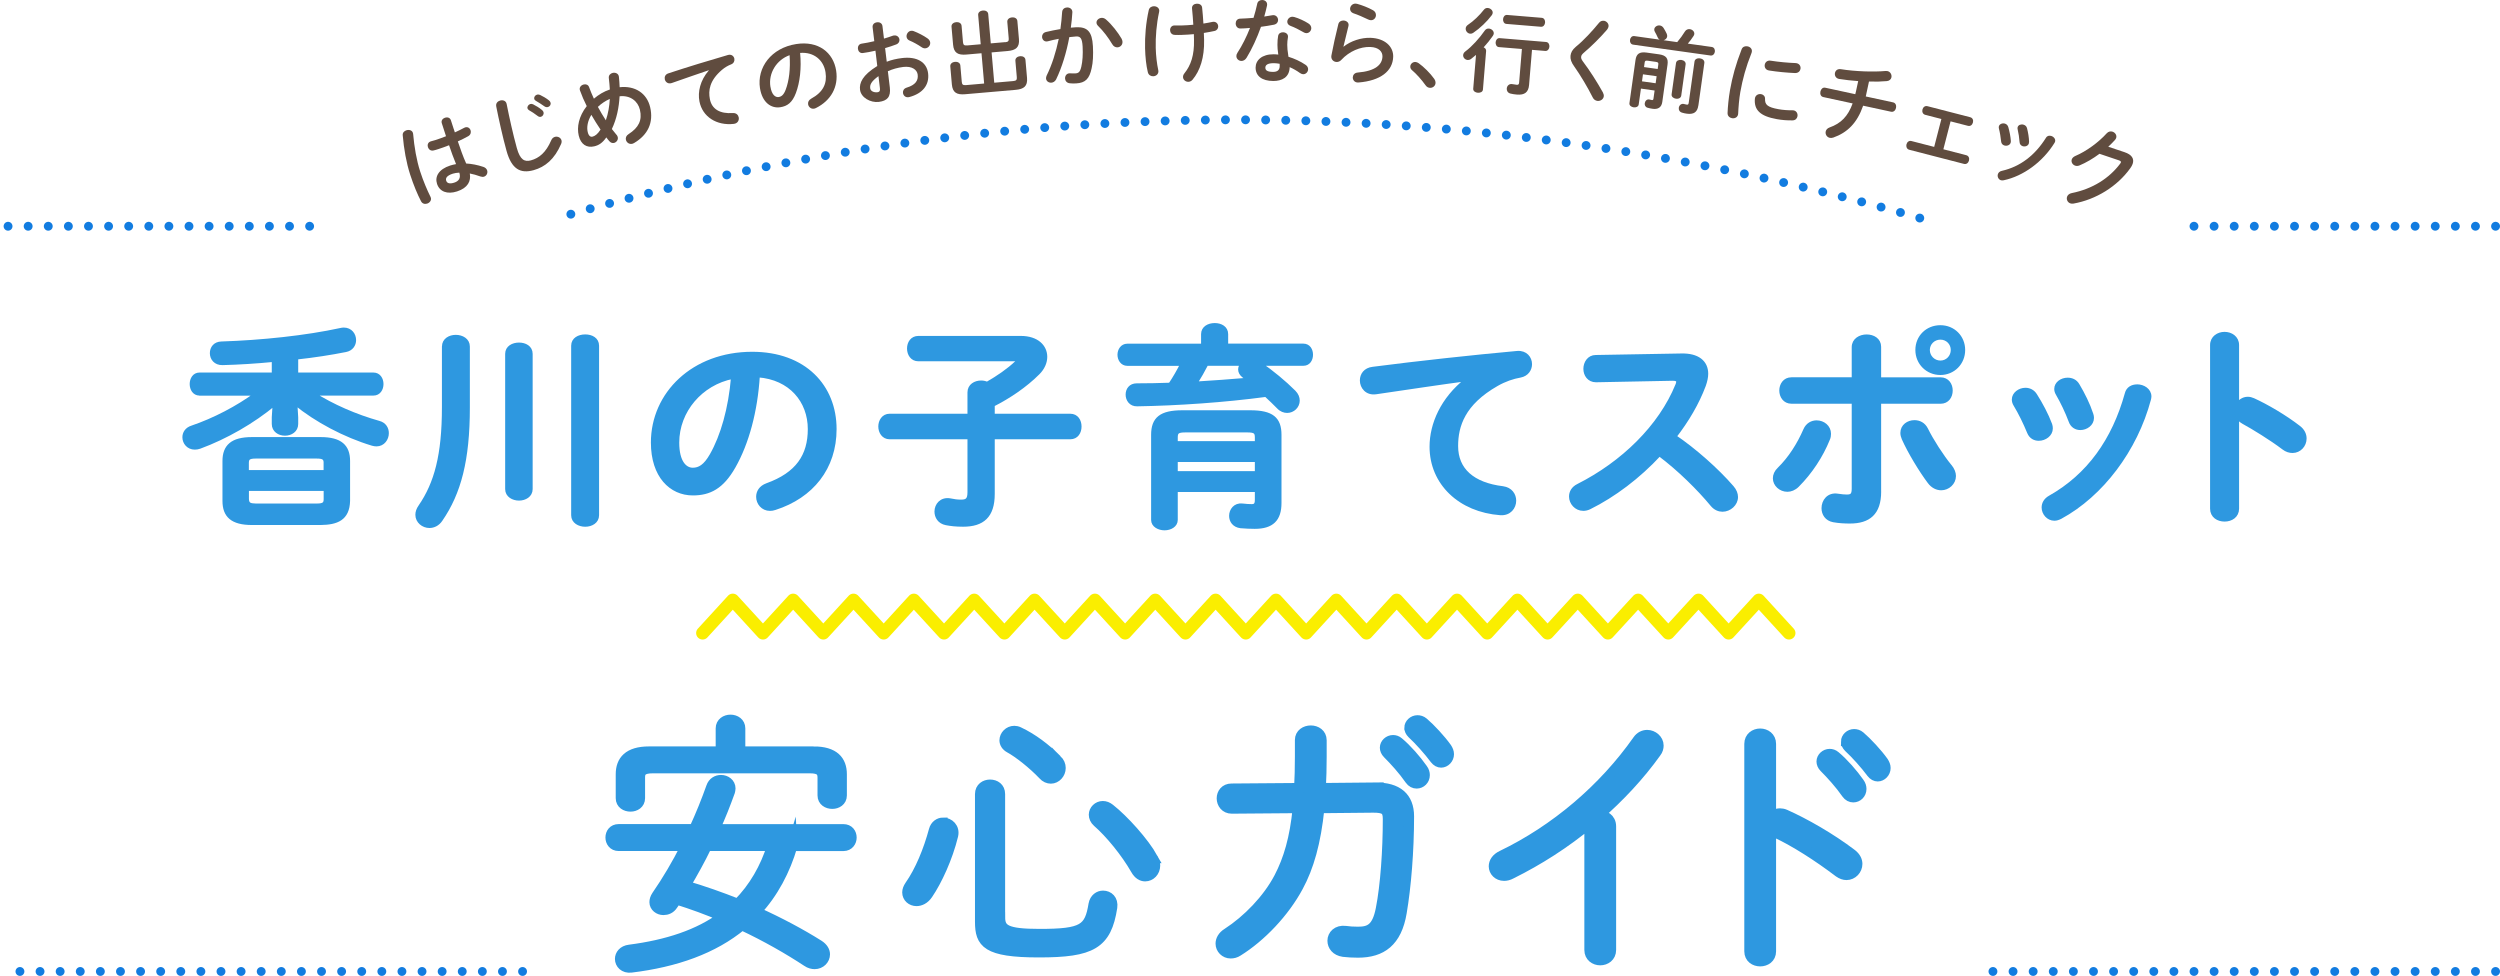 <?xml version="1.0" encoding="UTF-8"?><svg id="_レイヤー_2" xmlns="http://www.w3.org/2000/svg" viewBox="0 0 794.6 310.18"><defs><style>.cls-1{stroke:#faee00;stroke-width:4.12px;}.cls-1,.cls-2{fill:none;}.cls-1,.cls-2,.cls-3{stroke-linecap:round;stroke-linejoin:round;}.cls-2{stroke:#127ce0;stroke-dasharray:0 0 0 6.39;stroke-width:2.82px;}.cls-3{stroke-width:1.18px;}.cls-3,.cls-4{fill:#2e98e0;stroke:#2e98e0;}.cls-5{fill:#604c3f;stroke-width:0px;}.cls-4{stroke-miterlimit:10;stroke-width:3.2px;}</style></defs><g id="_レイヤー_1-2"><g id="header"><line class="cls-2" x1="166.09" y1="308.77" x2="1.41" y2="308.77"/><line class="cls-2" x1="793.19" y1="308.77" x2="628.52" y2="308.77"/><polyline class="cls-1" points="223.32 201.21 232.91 190.74 242.5 201.21 252.09 190.74 261.68 201.21 271.27 190.74 280.87 201.21 290.46 190.74 300.05 201.21 309.64 190.74 319.23 201.21 328.82 190.74 338.42 201.21 348.01 190.74 357.6 201.21 367.19 190.74 376.78 201.21 386.37 190.74 395.96 201.21 405.56 190.74 415.15 201.21 424.74 190.74 434.33 201.21 443.92 190.74 453.51 201.21 463.1 190.74 472.7 201.21 482.29 190.74 491.88 201.21 501.47 190.74 511.06 201.21 520.65 190.74 530.25 201.21 539.84 190.74 549.43 201.21 559.02 190.74 568.61 201.21"/><line class="cls-2" x1="98.41" y1="71.91" x2="1.41" y2="71.91"/><line class="cls-2" x1="793.19" y1="71.91" x2="696.19" y2="71.91"/><path class="cls-2" d="M181.44,68.08c68.57-19.67,139.56-30.01,212.26-30.01s148.66,11.07,219.47,32.11"/><path class="cls-3" d="M63.4,125.14c-1.7,0-2.52-1.57-2.52-3.07s.82-3.07,2.52-3.07h23.57v-4.56c-5.52.54-11.1.89-16.21,1.02-2.32.07-3.47-1.57-3.47-3.2s1.02-3.07,3.07-3.13c12.81-.41,26.97-1.91,37.87-4.29.34-.07.68-.14,1.02-.14,2.18,0,3.34,1.7,3.34,3.41,0,1.43-.89,2.86-2.73,3.2-4.77.95-10.08,1.77-15.67,2.38v5.31h24.52c1.7,0,2.59,1.5,2.59,3.07s-.89,3.07-2.59,3.07h-19.21c6.2,3.95,13.62,7.15,20.91,9.2,1.84.48,2.59,1.91,2.59,3.34,0,1.77-1.23,3.61-3.34,3.61-.41,0-.82-.07-1.29-.2-8.86-2.66-17.98-7.56-24.45-12.87l.27,4.43v2.11c0,2.04-1.77,3.13-3.61,3.13s-3.61-1.09-3.61-3.13v-2.11l.27-4.29c-6.88,5.72-15.46,10.63-23.77,13.69-.55.2-1.09.27-1.57.27-2.04,0-3.34-1.63-3.34-3.34,0-1.29.75-2.59,2.45-3.13,7.02-2.38,14.51-6.27,20.5-10.69h-18.12ZM80.09,166.28c-6.33,0-8.79-2.38-8.79-7.08v-12.67c0-4.63,2.45-7.02,8.79-7.02h21.8c6.34,0,8.79,2.38,8.79,7.02v12.67c-.14,5.72-3.68,7.02-8.79,7.08h-21.8ZM103.45,147.14c0-1.43-.55-1.98-2.73-1.98h-19.48c-2.18,0-2.73.54-2.73,1.98v2.86h24.93v-2.86ZM100.73,160.63c2.18,0,2.73-.54,2.73-1.98v-3.2h-24.93v3.2c.07,1.84,1.16,1.91,2.73,1.98h19.48Z"/><path class="cls-3" d="M141.06,110.15c0-2.11,1.91-3.13,3.81-3.13s3.88,1.02,3.88,3.13v19.35c0,16.76-2.79,27.18-8.65,35.69-.95,1.43-2.32,2.04-3.61,2.04-1.98,0-3.88-1.5-3.88-3.61,0-.82.27-1.7.95-2.66,5.04-7.36,7.49-16.28,7.49-31.54v-19.28ZM161.15,112.47c0-2.04,1.91-3,3.81-3s3.75.95,3.75,3v42.98c0,2.04-1.91,3.07-3.75,3.07s-3.81-1.02-3.81-3.07v-42.98ZM182.13,109.88c0-2.04,1.91-3,3.88-3s3.81.95,3.81,3v53.88c0,2.04-1.91,3.07-3.81,3.07s-3.88-1.02-3.88-3.07v-53.88Z"/><path class="cls-3" d="M207.47,140.67c0-15.53,12.87-28.27,31.61-28.27,16.62,0,26.23,10.42,26.23,23.98,0,12.33-7.29,21.39-19.01,25.14-.54.2-1.09.27-1.57.27-2.32,0-3.81-1.91-3.81-3.88,0-1.5.82-3,2.86-3.75,9.67-3.47,13.56-9.33,13.56-17.78,0-8.92-6.06-16.28-16.42-17.03-.68,11.31-3.47,21.53-7.7,28.95-3.75,6.61-7.77,8.58-13.01,8.58-6.95,0-12.74-5.59-12.74-16.21ZM215.3,140.67c0,6.27,2.45,8.58,4.9,8.58,2.11,0,3.95-1.09,5.93-4.56,3.47-6.06,5.99-14.85,6.81-24.86-10.15,1.98-17.64,10.76-17.64,20.84Z"/><path class="cls-3" d="M282.75,139.03c-1.98,0-3-1.77-3-3.47s1.02-3.47,3-3.47h25.34v-7.36c0-2.18,1.91-3.2,3.75-3.2.68,0,1.29.14,1.91.41,3.47-1.98,6.81-4.29,9.33-6.68.2-.2.34-.41.34-.61,0-.27-.27-.41-.82-.41h-30.72c-1.98,0-3-1.7-3-3.47s1.02-3.41,3-3.41h32.56c5.25,0,7.83,2.86,7.83,6.06,0,1.7-.75,3.54-2.32,5.11-4.09,4.09-9.26,7.56-14.37,10.15v3.41h24.59c2.04,0,3,1.7,3,3.47s-.95,3.47-3,3.47h-24.59v17.98c0,7.08-3.34,9.81-9.47,9.81-2.38,0-3.88-.2-5.38-.48-2.18-.41-3.13-2.11-3.13-3.75,0-2.04,1.57-4.09,4.36-3.61,1.36.27,2.18.41,3.54.41,1.84,0,2.59-.61,2.59-2.93v-17.44h-25.34Z"/><path class="cls-3" d="M382.34,106.2c0-1.98,1.84-2.93,3.75-2.93s3.68.95,3.68,2.93v3.61h24.52c1.63,0,2.45,1.43,2.45,2.93s-.82,2.93-2.45,2.93h-13.76c3.81,2.66,7.7,5.86,10.76,8.92.88.89,1.23,1.84,1.23,2.73,0,1.84-1.57,3.34-3.41,3.34-.89,0-1.91-.34-2.79-1.29-1.16-1.16-2.52-2.52-3.95-3.81-13.28,1.77-28,2.79-40.94,3-2.04.07-3.07-1.57-3.07-3.13s.95-3,2.93-3c3.47,0,7.08-.07,10.63-.2,1.43-2.11,2.66-4.29,3.81-6.54h-17.44c-1.63,0-2.52-1.5-2.52-2.93s.89-2.93,2.52-2.93h24.05v-3.61ZM397.39,130.99c6.88,0,9.33,2.11,9.33,7.22v21.66c0,5.24-2.45,7.63-7.9,7.63-1.29,0-3.07-.07-4.5-.2-2.11-.27-3.07-1.77-3.07-3.34,0-1.77,1.3-3.61,3.61-3.34,1.09.14,2.18.2,3,.2,1.02,0,1.57-.41,1.57-1.91v-3.13h-25.68v9.47c0,1.77-1.84,2.72-3.61,2.72s-3.68-.95-3.68-2.72v-27.04c0-5.11,2.52-7.22,9.33-7.22h21.59ZM376.75,136.85c-2.45,0-3,.48-3,2.18v1.77h25.68v-1.77c0-1.7-.55-2.18-3-2.18h-19.69ZM399.43,146.25h-25.68v4.09h25.68v-4.09ZM383.49,115.67c-1.09,2.11-2.25,4.16-3.54,6.2,5.65-.34,11.24-.75,16.83-1.23-.48-.41-.95-.75-1.43-1.09-.82-.61-1.23-1.36-1.23-2.11,0-.61.27-1.29.75-1.77h-11.38Z"/><path class="cls-3" d="M466.12,120.57c-8.18,1.09-19.01,2.72-28.81,4.16-2.86.41-4.5-1.7-4.5-3.81,0-1.77,1.09-3.47,3.54-3.75,14.17-1.84,31.74-3.75,45.91-5.04,2.66-.2,4.09,1.7,4.09,3.61,0,1.63-1.02,3.27-3.13,3.68-2.38.41-4.97,1.29-7.49,2.73-10.63,6.06-12.87,13.15-12.87,19.62,0,7.56,5.25,12.19,14.78,13.35,2.52.34,3.68,2.18,3.68,4.02,0,2.11-1.57,4.22-4.43,4.02-12.87-.95-21.93-9.6-21.93-21.18,0-7.15,3.47-15.19,11.17-21.25v-.14Z"/><path class="cls-3" d="M534.31,112.94c5.31-.14,8.04,2.18,8.04,5.86,0,1.09-.27,2.32-.75,3.68-2.11,5.65-5.38,11.17-9.33,16.28,6.33,4.29,13.42,10.56,18.26,16.14.89,1.02,1.29,2.11,1.29,3.07,0,2.25-2.11,4.09-4.36,4.09-1.09,0-2.32-.48-3.27-1.64-4.22-5.11-10.49-11.31-16.76-16.01-6.61,7.15-14.51,13.08-22.21,16.89-.68.34-1.36.48-1.98.48-2.32,0-3.95-1.98-3.95-3.95,0-1.36.68-2.66,2.32-3.47,14.17-7.15,26.09-18.73,31.47-31.95.2-.41.27-.82.27-1.09,0-.61-.54-.89-1.7-.89l-24.39.48c-2.25,0-3.41-1.84-3.41-3.68s1.16-3.81,3.34-3.81l27.11-.48Z"/><path class="cls-3" d="M577.43,134.2c1.98,0,3.95,1.43,3.95,3.68,0,.55-.07,1.09-.34,1.7-2.18,5.38-5.59,10.56-9.74,14.71-1.02,1.02-2.18,1.43-3.2,1.43-2.18,0-4.02-1.7-4.02-3.68,0-1.02.41-2.04,1.43-3,3.41-3.34,6.2-7.7,8.24-12.4.75-1.7,2.18-2.45,3.68-2.45ZM597.32,156.27c0,6.88-3.41,9.54-9.33,9.54-1.57,0-3.34-.07-5.25-.41-2.18-.41-3.2-2.11-3.2-3.88,0-2.25,1.63-4.5,4.56-4.02,1.29.2,2.11.27,2.93.27,1.5,0,2.11-.48,2.11-2.45v-27.59h-19.75c-2.18,0-3.27-1.84-3.27-3.61s1.09-3.61,3.27-3.61h19.75v-10.15c0-2.32,2.11-3.47,4.15-3.47s4.02,1.09,4.02,3.34v10.29h19.48c2.18,0,3.27,1.77,3.27,3.61s-1.09,3.61-3.27,3.61h-19.48v28.54ZM619.8,148.16c.89,1.09,1.29,2.18,1.29,3.13,0,2.25-1.97,3.95-4.09,3.95-1.29,0-2.73-.61-3.82-2.11-2.66-3.54-6.27-9.47-8.17-13.76-.27-.61-.41-1.23-.41-1.77,0-2.18,1.91-3.47,3.88-3.47,1.5,0,2.93.68,3.75,2.32,1.7,3.47,4.97,8.58,7.56,11.72ZM624.02,111.24c0,4.16-3.2,7.36-7.29,7.36s-7.36-3.2-7.36-7.36,3.2-7.29,7.36-7.29,7.29,3.2,7.29,7.29ZM620.62,111.24c0-2.18-1.7-3.88-3.88-3.88s-3.95,1.7-3.95,3.88,1.77,3.95,3.95,3.95,3.88-1.77,3.88-3.95Z"/><path class="cls-3" d="M651.68,134.94c.14.41.2.82.2,1.23,0,1.98-1.98,3.34-3.88,3.34-1.29,0-2.52-.61-3.13-2.11-1.23-3-2.79-6.2-4.36-8.79-.34-.55-.48-1.09-.48-1.64,0-1.77,1.84-3.13,3.75-3.13,1.16,0,2.38.54,3.13,1.77,1.77,2.79,3.61,6.2,4.77,9.33ZM679.27,122.75c1.91,0,3.95,1.23,3.95,3.27,0,.27-.07.54-.14.89-4.29,16.08-15.12,30.38-28.2,37.47-.68.34-1.29.54-1.91.54-1.97,0-3.47-1.77-3.47-3.61,0-1.23.61-2.45,2.11-3.27,12.19-6.88,20.23-18.12,24.32-32.9.41-1.7,1.84-2.38,3.34-2.38ZM664.76,131.67c.14.41.2.82.2,1.16,0,1.97-1.91,3.27-3.75,3.27-1.3,0-2.59-.68-3.13-2.25-1.16-3.07-2.59-6.06-4.09-8.65-.34-.55-.48-1.09-.48-1.57,0-1.77,1.77-3,3.68-3,1.23,0,2.45.48,3.2,1.77,1.7,2.86,3.34,6.13,4.36,9.26Z"/><path class="cls-3" d="M711.08,128.81c.68-1.23,1.91-2.11,3.34-2.11.61,0,1.16.14,1.77.41,4.22,1.91,10.15,5.38,14.44,8.72,1.36,1.02,1.91,2.32,1.91,3.54,0,2.18-1.7,4.02-3.88,4.02-.89,0-1.91-.27-2.86-1.02-3.95-3-9.74-6.54-12.74-8.17-.95-.54-1.57-1.16-1.98-1.91v29.36c0,2.38-1.97,3.54-4.02,3.54s-4.02-1.16-4.02-3.54v-51.97c0-2.38,2.04-3.61,4.02-3.61s4.02,1.23,4.02,3.61v19.14Z"/><path class="cls-4" d="M251.86,268.88c-2.24,7.68-6.04,15.02-11.57,20.89,7.51,3.37,14.41,7.08,20.02,10.62,1.3.86,1.9,1.9,1.9,2.93,0,1.64-1.38,3.11-3.28,3.11-.69,0-1.55-.17-2.42-.78-5.78-3.8-12.95-7.94-20.71-11.57-9.06,7.51-21.06,11.74-35.21,13.46-2.24.26-3.54-1.21-3.54-2.76,0-1.29.95-2.68,3.02-2.93,12-1.55,22.01-4.83,29.69-10.53-4.75-2.07-9.75-3.88-14.76-5.44-.34.6-.69,1.12-1.12,1.73-.78,1.21-1.9,1.64-3.02,1.64-1.47,0-2.85-1.04-2.85-2.5,0-.6.17-1.29.69-2.07,3.28-4.75,6.47-10.1,9.32-15.79h-21.4c-1.73,0-2.59-1.38-2.59-2.68,0-1.38.86-2.68,2.59-2.68h23.99c2.07-4.49,3.88-8.98,5.44-13.38.52-1.55,1.81-2.24,3.11-2.24,1.55,0,3.02,1.04,3.02,2.68,0,.35-.09.69-.17,1.04-1.38,3.8-2.93,7.85-4.83,11.91h40.91c1.73,0,2.59,1.29,2.59,2.68,0,1.29-.86,2.68-2.59,2.68h-16.23ZM258.59,238.84c6.56,0,8.98,2.93,8.98,7.25v6.73c0,1.81-1.55,2.68-3.02,2.68-1.55,0-3.11-.86-3.11-2.68v-5.61c0-1.98-.78-3.02-4.06-3.02h-49.89c-3.28,0-4.06,1.04-4.06,2.85v6.65c0,1.81-1.55,2.68-3.02,2.68-1.55,0-3.11-.86-3.11-2.68v-7.6c0-4.32,2.42-7.25,8.98-7.25h22.79v-7.34c0-1.81,1.55-2.76,3.11-2.76s3.11.95,3.11,2.76v7.34h23.3ZM224.67,268.88c-2.07,4.32-4.4,8.46-6.82,12.6,5.61,1.64,11.22,3.63,16.66,5.78,5.09-5.09,8.72-11.48,10.87-18.38h-20.71Z"/><path class="cls-4" d="M299.75,261.46c1.9,0,3.8,1.64,3.19,4.14-1.73,7.08-5.09,14.33-8.03,18.64-1.04,1.55-2.42,2.16-3.62,2.16-1.55,0-2.93-1.12-2.93-2.76,0-.69.26-1.38.78-2.16,3.28-4.66,5.96-11.22,7.68-17.61.43-1.64,1.73-2.42,2.93-2.42ZM317.88,291.49c0,3.88,1.73,5.35,12.51,5.35,13.89,0,15.88-1.55,17.18-9.41.35-1.9,1.73-2.76,3.02-2.76,1.73,0,3.28,1.29,2.93,3.71-1.81,11.74-6.56,14.33-23.3,14.33s-18.73-3.02-18.73-9.75v-40.57c0-2.07,1.64-3.02,3.19-3.02,1.64,0,3.19.95,3.19,3.02v39.1ZM335.92,241.43c.86.86,1.21,1.73,1.21,2.68,0,1.81-1.47,3.37-3.11,3.37-.86,0-1.73-.35-2.5-1.21-3.19-3.37-7.77-6.99-10.62-8.54-1.12-.6-1.64-1.55-1.64-2.42,0-1.55,1.38-3.02,3.11-3.02.43,0,.95.09,1.47.35,4.23,1.98,8.63,5.26,12.08,8.8ZM366.47,272.76c.43.78.69,1.64.69,2.33,0,1.99-1.47,3.45-3.19,3.45-1.04,0-2.16-.6-3.02-2.16-3.11-5.44-8.11-11.57-12.17-15.1-.78-.69-1.12-1.55-1.12-2.33,0-1.47,1.29-2.76,2.85-2.76.78,0,1.47.26,2.24.86,4.49,3.54,10.87,10.62,13.72,15.71Z"/><path class="cls-4" d="M437.15,250.32c7.08-.09,10.7,3.11,10.7,9.15,0,11.05-.95,22.44-2.33,30.55-1.55,9.32-6.39,12.77-13.9,12.77-1.81,0-3.11-.09-4.66-.26-2.33-.35-3.45-1.9-3.45-3.54,0-1.73,1.47-3.45,4.14-3.11,1.21.17,2.33.26,3.97.26,3.71,0,6.04-1.04,7.25-7.25,1.47-7.42,2.24-18.64,2.24-28.57,0-2.93-1.04-3.62-4.66-3.62l-17.09.17c-1.12,10.96-3.37,18.73-6.73,24.94-4.4,8.2-11.82,15.97-19.16,20.54-.78.52-1.55.69-2.33.69-1.81,0-3.19-1.47-3.19-3.11,0-1.12.6-2.42,2.16-3.37,6.39-4.14,12.77-10.7,16.4-17.61,3.02-5.78,5.01-12.43,5.96-22.1l-20.97.17c-2.07,0-3.19-1.64-3.19-3.28,0-1.55,1.04-3.11,3.11-3.11l21.49-.17c.17-3.02.26-6.39.26-10.01v-5.26c0-1.98,1.73-3.02,3.45-3.02s3.45,1.04,3.45,3.11v5.18c0,3.54-.09,6.91-.26,10.01l17.35-.17ZM440.17,237.64c0-1.29,1.21-2.42,2.59-2.42.6,0,1.21.17,1.81.69,2.59,2.16,5.61,5.61,7.6,8.46.52.69.69,1.38.69,1.99,0,1.55-1.21,2.68-2.59,2.68-.78,0-1.55-.35-2.16-1.21-2.16-3.11-4.92-6.13-7.08-8.29-.6-.6-.86-1.29-.86-1.9ZM447.94,231.34c0-1.29,1.21-2.42,2.59-2.42.6,0,1.29.17,1.9.69,2.24,1.9,5.52,5.44,7.42,8.11.43.69.69,1.29.69,1.99,0,1.47-1.21,2.68-2.5,2.68-.69,0-1.38-.35-1.98-1.12-1.99-2.68-5.09-6.13-7.25-8.11-.6-.6-.86-1.21-.86-1.81Z"/><path class="cls-4" d="M505.16,262.67c0-.43.09-.78.17-1.12-7.77,6.47-16.31,11.91-25.03,16.23-.78.43-1.55.6-2.24.6-1.98,0-3.28-1.47-3.28-3.02,0-1.29.78-2.59,2.59-3.45,16.83-8.11,32.19-21.06,43.16-36.68.78-1.12,1.9-1.64,3.02-1.64,1.81,0,3.62,1.47,3.62,3.37,0,.69-.17,1.47-.78,2.24-5.26,7.34-11.57,14.07-18.38,20.02,1.9-.26,4.06.86,4.06,3.45v39.27c0,2.16-1.73,3.28-3.45,3.28s-3.45-1.12-3.45-3.28v-39.27Z"/><path class="cls-4" d="M562.9,260.25c.52-1.04,1.55-1.73,2.85-1.73.52,0,1.04.09,1.64.35,6.21,2.76,14.41,7.42,21.23,12.6,1.21.95,1.73,2.07,1.73,3.11,0,1.9-1.55,3.54-3.45,3.54-.78,0-1.55-.26-2.42-.86-6.82-5.18-14.07-9.75-19.76-12.43-.86-.43-1.47-1.04-1.81-1.64v39.18c0,2.16-1.73,3.19-3.45,3.19s-3.45-1.04-3.45-3.19v-65.94c0-2.16,1.73-3.28,3.45-3.28s3.45,1.12,3.45,3.28v23.82ZM578.95,242.04c0-1.29,1.21-2.42,2.59-2.42.6,0,1.21.17,1.81.69,2.59,2.16,5.61,5.61,7.6,8.46.52.69.69,1.38.69,1.99,0,1.55-1.21,2.68-2.59,2.68-.78,0-1.55-.35-2.16-1.21-2.16-3.11-4.92-6.13-7.08-8.29-.6-.6-.86-1.29-.86-1.9ZM586.72,235.74c0-1.29,1.21-2.42,2.59-2.42.6,0,1.29.17,1.9.69,2.24,1.9,5.52,5.44,7.42,8.11.43.69.69,1.29.69,1.98,0,1.47-1.21,2.68-2.5,2.68-.69,0-1.38-.34-1.98-1.12-1.98-2.68-5.09-6.13-7.25-8.11-.6-.6-.86-1.21-.86-1.81Z"/><path class="cls-5" d="M129.19,41.41c.89-.29,1.99,0,2.12,1.15.36,4.15,1.09,8.39,2.24,11.95,1,3.08,2.23,5.94,3.28,8.05.5.97-.19,1.87-1.05,2.15-.72.23-1.54.07-1.96-.75-1.14-2.18-2.37-5.13-3.45-8.46-1.21-3.72-2-8.16-2.37-12.52-.08-.8.48-1.35,1.18-1.58ZM144.23,41.02c.12.36.23.72.34,1.06,1.05-.46,2.02-.96,2.91-1.43,1.01-.57,1.84-.01,2.09.77.21.64.03,1.43-.75,1.87-1.01.57-2.15,1.13-3.3,1.65.8,2.38,1.63,4.75,2.65,7.03,1.72.09,3.58.44,5.48,1.08.65.22,1.04.65,1.19,1.12.25.78-.15,1.71-.99,1.98-.33.11-.74.09-1.19-.07-1.15-.43-2.29-.73-3.34-.94.44,2.4-.6,4.58-4.05,5.7-3.11,1.01-5.56.08-6.37-2.42-.75-2.31.56-4.63,4.17-5.8.58-.19,1.21-.33,1.88-.46-.82-1.97-1.54-3.98-2.22-6-1.17.47-2.33.88-3.41,1.23-.56.18-1.06.34-1.55.44-.89.2-1.53-.36-1.76-1.06-.23-.72,0-1.6.99-1.86.43-.11.88-.22,1.38-.39,1.08-.35,2.21-.75,3.38-1.22-.14-.44-.29-.89-.44-1.36l-.9-2.78c-.28-.86.31-1.51,1.03-1.75.72-.23,1.58-.05,1.86.81l.91,2.81ZM145.99,54.87c-.79.04-1.49.14-2.07.33-1.94.63-2.36,1.44-2.1,2.24.28.86,1.17,1.06,2.56.61,1.42-.46,2.15-1.43,1.61-3.19Z"/><path class="cls-5" d="M157.73,33.81c-.21-.97.45-1.64,1.24-1.86.87-.24,1.86.06,2.06,1.1.84,4.25,2.04,9.67,3.24,14.01,1.04,3.77,2.48,4.46,4.47,3.91,2.62-.72,4.77-2.47,6.47-6.39.25-.62.71-.95,1.16-1.08.87-.24,1.85.22,2.09,1.09.09.34.07.71-.11,1.15-2.1,4.88-5.09,7.34-8.75,8.35-4.19,1.16-6.99-.31-8.61-6.16-1.24-4.47-2.43-9.9-3.27-14.12ZM167.66,34.46c-.16-.56.27-1.22.89-1.4.25-.07.56-.06.87.09.95.47,2.04,1.13,2.87,1.84.27.2.39.44.46.69.17.62-.22,1.27-.81,1.44-.34.09-.72.02-1.08-.28-.93-.74-1.92-1.35-2.74-1.82-.26-.17-.41-.37-.46-.57ZM169.82,31.44c-.16-.56.25-1.19.89-1.37.28-.08.59-.04.94.1.9.42,1.99,1.06,2.8,1.71.3.22.46.48.54.76.17.62-.24,1.22-.83,1.38-.34.09-.74.05-1.13-.23-.87-.64-1.89-1.26-2.73-1.76-.29-.16-.43-.36-.5-.59Z"/><path class="cls-5" d="M195.97,42.84c.21.25.32.49.38.75.2.85-.42,1.66-1.19,1.84-.48.11-1.03-.03-1.48-.55-.33-.37-.66-.77-.97-1.21-1.23,1.79-2.44,2.52-3.83,2.84-2.39.56-4.28-.59-4.94-3.43-.62-2.64-.03-6.05,2.55-9.35-.83-1.63-1.56-3.32-2.15-4.98-.35-.97.38-1.71,1.2-1.9.68-.16,1.42.06,1.7.86.44,1.22.96,2.44,1.52,3.66,1.5-1.28,3.18-2.3,5.07-2.92-.07-1.18-.17-2.39-.33-3.7-.08-.85.54-1.42,1.25-1.58.82-.19,1.84.17,1.96,1.22.12,1.14.2,2.26.24,3.33,4.88-.54,8.66,1.9,9.7,6.37,1.14,4.89-.74,8.78-5.08,11.35-.21.11-.4.21-.6.26-1.02.24-1.84-.44-2.03-1.26-.15-.63.08-1.34.86-1.82,3.21-2.07,4.37-4.41,3.59-7.74-.63-2.7-3.04-4.66-6.46-4.28-.21,3.59-.91,7.14-2.46,10.41.48.64.98,1.24,1.48,1.84ZM187.95,36.5c-1.23,2.06-1.5,3.98-1.15,5.46.29,1.25.89,1.62,1.49,1.48.8-.19,1.6-.73,2.59-2.25-1.02-1.53-2.01-3.07-2.92-4.68ZM193.82,31.44c-1.41.63-2.66,1.46-3.79,2.53.79,1.44,1.6,2.86,2.53,4.27.75-2.18,1.14-4.49,1.26-6.8Z"/><path class="cls-5" d="M225.28,22.32c-3.35,1.12-7.78,2.68-11.79,4.08-1.17.4-2.03-.35-2.2-1.24-.14-.75.18-1.55,1.19-1.86,5.82-1.92,13.06-4.14,18.92-5.83,1.1-.3,1.86.39,2.01,1.19.13.69-.17,1.46-1.02,1.8-.97.37-1.99.95-2.93,1.75-3.98,3.41-4.36,6.57-3.83,9.3.61,3.18,3.19,4.71,7.3,4.42,1.09-.06,1.72.62,1.87,1.39.17.89-.32,1.9-1.54,2.05-5.5.64-10.01-2.27-10.95-7.14-.58-3.01.23-6.67,2.98-9.85v-.06Z"/><path class="cls-5" d="M241.55,28.05c-1.02-6.58,3.59-12.82,11.52-14.05,7.04-1.1,11.79,2.68,12.69,8.42.81,5.22-1.68,9.54-6.39,11.9-.22.12-.44.19-.65.22-.98.15-1.74-.56-1.87-1.39-.1-.63.15-1.32.96-1.78,3.87-2.11,5.13-4.85,4.57-8.42-.59-3.78-3.64-6.49-8.07-6.13.46,4.83-.05,9.34-1.35,12.77-1.15,3.04-2.72,4.15-4.94,4.49-2.94.46-5.76-1.53-6.46-6.02ZM244.87,27.53c.41,2.65,1.6,3.47,2.64,3.31.89-.14,1.6-.72,2.21-2.32,1.07-2.8,1.56-6.68,1.24-10.98-4.17,1.51-6.76,5.72-6.1,9.99Z"/><path class="cls-5" d="M281.84,19.62c1.52-.59,3.12-.96,4.89-1.17,4.64-.56,7.82,1.24,8.26,4.86.45,3.74-1.79,6.42-5.95,7.53-1.17.32-1.93-.44-2.04-1.31-.08-.67.25-1.38,1.15-1.67,2.78-.83,3.76-2.24,3.53-4.13-.19-1.59-1.83-2.78-4.59-2.45-1.8.22-3.41.7-4.89,1.35l.62,5.16c.36,3.01-.81,4.27-3.51,4.6-2.61.31-5.66-1.35-5.96-3.87-.25-2.12.69-4.58,5.48-7.54l-.58-4.87c-1.43.32-2.81.6-3.97.74-.92.14-1.51-.55-1.6-1.31-.09-.75.28-1.56,1.24-1.68,1.16-.17,2.54-.42,3.96-.77l-.53-4.41c-.11-.96.61-1.51,1.4-1.61.78-.09,1.62.28,1.73,1.23l.48,3.97c.96-.29,1.9-.58,2.69-.88.17-.08.34-.1.52-.12.96-.12,1.62.54,1.71,1.29.07.61-.23,1.26-1.05,1.57-1.04.39-2.23.8-3.51,1.16l.52,4.32ZM279.21,24.2c-2.35,1.72-2.76,2.74-2.62,3.87.11.93,1.22,1.38,2.3,1.25.84-.13.86-.66.77-1.39l-.45-3.74ZM294.82,12.22c.55.38.78.85.83,1.28.11.9-.58,1.75-1.48,1.85-.38.05-.83-.05-1.25-.35-1.09-.75-2.63-1.62-3.81-2.1-.62-.25-.91-.71-.97-1.21-.1-.84.52-1.8,1.45-1.91.26-.03.53,0,.81.11,1.42.54,3.17,1.44,4.42,2.32Z"/><path class="cls-5" d="M319.43,13.43c.99-.09,1.26-.37,1.18-1.25l-.45-5.21c-.08-.87.7-1.38,1.49-1.45.81-.07,1.64.3,1.71,1.17l.5,5.73c.23,2.62-.98,3.57-3.63,3.8l-5.06.44.84,9.63,5.99-.52c.99-.09,1.26-.37,1.18-1.25l-.45-5.21c-.08-.87.7-1.38,1.49-1.45.81-.07,1.64.3,1.71,1.17l.5,5.73c.23,2.62-.98,3.57-3.63,3.8l-16.03,1.39c-2.65.23-4-.5-4.23-3.12l-.5-5.73c-.08-.87.7-1.38,1.49-1.45.81-.07,1.64.3,1.71,1.17l.45,5.21c.08.87.39,1.11,1.38,1.02l5.73-.5-.84-9.63-4.8.42c-2.65.23-4-.5-4.23-3.12l-.5-5.73c-.08-.87.7-1.38,1.49-1.45.82-.07,1.64.3,1.71,1.17l.45,5.21c.08.87.39,1.11,1.38,1.02l4.25-.37-.81-9.31c-.07-.84.7-1.35,1.49-1.42.82-.07,1.64.3,1.71,1.14l.81,9.31,4.51-.39Z"/><path class="cls-5" d="M335.67,25.26c-.37.66-.94.99-1.52,1.02-.84.05-1.64-.49-1.68-1.37-.01-.26.06-.59.21-.92,1.66-3.34,2.95-7.42,3.83-11.65-1.19.21-2.34.48-3.44.78-1.12.3-1.81-.51-1.86-1.36-.04-.67.33-1.36,1.23-1.59,1.47-.37,3.06-.67,4.6-.93.25-1.8.44-3.62.55-5.41.06-.94.77-1.42,1.53-1.46.87-.05,1.78.49,1.72,1.57-.09,1.58-.26,3.23-.49,4.85.58-.06,1.11-.09,1.57-.12,3.73-.21,5.2,1.41,5.45,5.99.15,2.74.03,5.2-.4,7.01-.72,3.4-1.99,4.67-4.94,4.84-.7.04-1.43.02-1.99-.04-1-.09-1.48-.8-1.52-1.5-.05-.87.52-1.75,1.63-1.67.56.03,1,.06,1.61.03,1.02-.06,1.53-.41,1.93-2.15.4-1.69.54-3.98.41-6.37-.15-2.62-.68-3.3-2.08-3.22-.64.04-1.37.11-2.15.21-.9,4.88-2.36,9.66-4.2,13.45ZM356.48,12.29c.19.34.27.69.29.98.06,1.02-.72,1.74-1.6,1.78-.58.03-1.24-.25-1.67-1.02-1.2-2.04-2.84-4.2-4.47-5.78-.34-.33-.51-.7-.52-1.02-.05-.82.74-1.5,1.61-1.55.47-.03.94.12,1.37.48,1.93,1.65,3.89,4.23,4.99,6.13Z"/><path class="cls-5" d="M366.73,1.98c.85-.02,1.71.49,1.73,1.42,0,.12-.02.26-.05.41-.84,3.9-1.16,7.88-1.07,11.44.06,2.51.38,5.07.78,6.93.03.15.06.29.07.44.02,1.02-.81,1.6-1.66,1.62-.73.02-1.47-.37-1.7-1.27-.52-2.12-.81-4.83-.88-7.6-.09-3.82.25-8.04,1.17-12.15.19-.82.88-1.22,1.61-1.24ZM375.85,11.09c-1.08.03-1.75.04-2.51,0-.94-.04-1.42-.76-1.44-1.48-.02-.79.49-1.56,1.48-1.52.67.01,1.4.03,2.31,0,1.17-.03,2.39-.11,3.59-.23-.1-1.75-.23-3.44-.41-5.19-.08-.99.72-1.48,1.57-1.5.76-.02,1.56.37,1.64,1.25.18,1.63.31,3.32.41,5.07,1.05-.17,2.04-.34,2.91-.54,1.11-.2,1.77.6,1.79,1.42.02.64-.35,1.26-1.13,1.46-1.05.23-2.21.46-3.43.64.05.73.06,1.46.08,2.19.13,5.63-1.29,9.84-3.67,12.67-.37.45-.86.66-1.33.67-.88.02-1.68-.63-1.7-1.51,0-.38.1-.76.44-1.18,2.07-2.56,3.16-5.8,3.05-10.59-.02-.64-.03-1.26-.04-1.87-1.25.12-2.48.2-3.59.23Z"/><path class="cls-5" d="M399.58,1.24c.18-.87.88-1.25,1.59-1.24.91,0,1.78.65,1.53,1.82-.24,1.11-.54,2.27-.87,3.44.88-.14,1.75-.28,2.57-.42,1.11-.2,1.83.65,1.83,1.53,0,.64-.39,1.28-1.32,1.48-1.26.25-2.69.48-4.12.67-1.25,3.52-2.85,7.01-4.56,9.81-.44.73-1.06,1.04-1.64,1.04-.88,0-1.63-.68-1.62-1.56,0-.32.09-.67.33-1.02,1.51-2.32,2.87-5.03,4-7.91-1.08.11-2.13.16-3.04.18-.99.02-1.51-.8-1.51-1.62,0-.76.48-1.49,1.41-1.51,1.31-.05,2.77-.13,4.26-.26.45-1.49.87-2.97,1.17-4.43ZM404.63,25.74c-3.47-.02-5.56-1.56-5.55-4.27.02-2.34,2.02-4.25,5.75-4.22.47,0,.93.04,1.46.1-.19-1.34-.28-2.34-.27-3.1,0-1.26.07-1.9.22-2.83.15-.82.82-1.16,1.53-1.16.88,0,1.75.57,1.59,1.59-.15.85-.22,1.57-.22,2.39s.07,1.96.38,3.8c1.86.57,3.78,1.43,5.47,2.58.55.38.78.88.78,1.38,0,.82-.68,1.6-1.56,1.59-.29,0-.64-.12-.99-.36-1.07-.77-2.21-1.42-3.31-1.89-.08,3.27-2.48,4.42-5.28,4.4ZM406.74,21c0-.26,0-.5-.02-.73-.64-.12-1.25-.18-1.84-.19-2.04-.01-2.69.62-2.7,1.41,0,.85.57,1.35,2.47,1.36,1.34,0,2.08-.57,2.09-1.85ZM415.83,7.43c.67.41.96,1,.95,1.52,0,.85-.71,1.6-1.56,1.59-.29,0-.58-.09-.87-.27-1.37-.8-2.88-1.57-4.16-2.04-.73-.27-1.05-.8-1.04-1.32,0-.79.68-1.6,1.68-1.59.18,0,.35.03.55.09,1.4.39,3.2,1.22,4.45,2.02Z"/><path class="cls-5" d="M427.03,14.85c2.28-1.85,5.68-2.93,8.57-2.83,4.58.16,7.32,2.77,7.21,6.06-.16,4.49-3.97,7.57-11.03,8.14-1.2.1-1.84-.79-1.81-1.64.03-.73.55-1.44,1.54-1.52,5.74-.47,7.8-2.56,7.89-5.07.05-1.52-1.09-2.96-3.89-3.06-3.09-.11-6.65,1.35-9.2,4.12-.43.48-.99.67-1.51.65-.96-.03-1.87-.85-1.62-2.1.54-2.84,1.34-6.55,2.19-9.91.2-.84.95-1.19,1.65-1.17.93.03,1.82.68,1.58,1.72-.65,2.69-1.22,4.89-1.6,6.57l.06.03ZM436.37,3.23c.72.4.99,1.03.96,1.64-.03.82-.67,1.58-1.6,1.55-.26,0-.55-.08-.87-.23-1.49-.72-3.31-1.52-4.69-1.97-.75-.26-1.08-.86-1.06-1.44.03-.82.73-1.67,1.78-1.63.15,0,.32.04.49.08,1.56.43,3.49,1.17,4.98,2.01Z"/><path class="cls-5" d="M448.24,21.11c.05-.79.77-1.47,1.67-1.41.32.02.66.16,1,.39,1.57,1.1,3.69,3.19,4.92,4.94.35.49.46.97.44,1.37-.06.93-.89,1.58-1.79,1.52-.5-.03-1.01-.27-1.38-.82-1.23-1.72-2.9-3.61-4.26-4.75-.47-.38-.62-.83-.59-1.24Z"/><path class="cls-5" d="M469.15,17.44c-.54.45-1.04.88-1.57,1.28-.38.29-.79.37-1.14.34-.81-.07-1.46-.79-1.39-1.58.03-.41.27-.83.74-1.17,2.03-1.5,4.45-4.17,6.14-6.61.33-.47.82-.66,1.31-.62.82.07,1.61.75,1.54,1.59-.02.23-.13.49-.3.74-.83,1.22-1.84,2.46-2.91,3.63.48.22.83.63.78,1.18l-1.01,12.22c-.06.79-.85,1.1-1.64,1.04-.76-.06-1.51-.51-1.45-1.29l.89-10.74ZM472.9,2.54c.82.07,1.61.75,1.54,1.56-.02.26-.13.49-.3.74-1.48,1.99-3.77,4.17-5.82,5.55-.37.26-.73.35-1.05.32-.84-.07-1.48-.88-1.41-1.7.03-.41.27-.83.74-1.14,1.7-1.12,3.68-3.01,5.06-4.8.33-.41.78-.58,1.25-.54ZM486,27.01c-.19,2.33-1.44,3.25-3.86,3.05-.79-.06-1.48-.18-2.05-.32-.89-.22-1.24-.92-1.18-1.62.07-.84.75-1.61,1.87-1.37.46.1.92.16,1.33.2.47.04.69-.15.73-.73l.88-10.65-7.3-.6c-.76-.06-1.1-.82-1.05-1.52.06-.73.53-1.39,1.28-1.33l14.73,1.22c.79.06,1.14.8,1.08,1.52-.06.7-.53,1.39-1.31,1.33l-4.22-.35-.93,11.18ZM478.78,7.6c-.76-.06-1.1-.82-1.05-1.52.06-.73.53-1.39,1.28-1.33l11,.91c.79.06,1.14.8,1.08,1.52-.06.7-.53,1.39-1.31,1.33l-11-.91Z"/><path class="cls-5" d="M509.7,6.58c.87.1,1.67.86,1.56,1.82-.04.32-.19.65-.46,1.01-2.06,2.41-4.97,5.32-7.5,7.44-.49.47-.7.74-.75,1.21-.06.49.14.87.54,1.44,2.28,3.02,4.52,6.56,6.36,9.85.24.47.34.89.3,1.24-.11.99-1.09,1.58-2.02,1.48-.61-.07-1.19-.43-1.52-1.14-1.56-3.11-3.83-6.95-5.86-9.82-.94-1.28-1.29-2.35-1.18-3.39.11-.96.54-1.91,1.7-2.86,2.49-2.01,5.27-5.05,7.38-7.63.41-.51.96-.69,1.45-.63Z"/><path class="cls-5" d="M527.28,17.26c2.31.32,3,1.33,2.73,3.24l-1.67,11.91c-.25,1.76-1.4,2.4-3.05,2.17-.64-.09-1.12-.19-1.66-.35-.71-.22-.94-.84-.86-1.42.1-.72.7-1.41,1.55-1.17.23.06.45.12.71.16.32.04.45-.06.51-.46l.36-2.57-4.34-.61-.71,5.03c-.11.75-.88,1.03-1.63.92-.72-.1-1.42-.58-1.32-1.33l1.93-13.7c.27-1.91,1.2-2.69,3.52-2.37l3.93.55ZM533.08,13.39c.99-1.16,1.76-2.26,2.45-3.37.38-.62,1-.83,1.58-.75.81.11,1.51.77,1.4,1.58-.03.2-.12.43-.27.64-.56.86-1.14,1.64-1.78,2.37l7.57,1.06c.81.11,1.12.84,1.02,1.53-.09.66-.59,1.3-1.4,1.19l-24.58-3.45c-.78-.11-1.09-.86-.99-1.53.1-.69.6-1.3,1.38-1.19l8.04,1.13c-.27-.16-.5-.39-.63-.74-.27-.57-.56-1.23-.9-1.78-.17-.29-.21-.59-.18-.82.11-.75.95-1.28,1.76-1.17.43.06.87.3,1.19.79.41.65.71,1.22,1.01,1.85.13.31.18.62.14.88-.08.61-.59,1.04-1.14,1.17l4.34.61ZM526.54,24.23l-4.34-.61-.31,2.23,4.34.61.31-2.23ZM523.73,19.3c-.72-.1-.92.05-.99.57l-.2,1.45,4.34.61.2-1.45c.07-.52-.08-.72-.8-.82l-2.54-.36ZM532.7,20.05c.11-.81.95-1.1,1.7-1,.78.11,1.47.62,1.36,1.43l-1.39,9.89c-.11.81-.92,1.11-1.7,1-.75-.11-1.48-.62-1.36-1.43l1.39-9.89ZM539.8,33.52c-.3,2.14-1.47,2.92-3.7,2.61-.61-.09-.92-.16-1.46-.32-.85-.24-1.14-.93-1.05-1.56.11-.78.8-1.48,1.79-1.16.26.06.51.13.69.16.43.06.59-.03.67-.58l1.84-13.1c.12-.84.95-1.13,1.74-1.02.78.11,1.5.62,1.39,1.46l-1.9,13.53Z"/><path class="cls-5" d="M555.4,14.72c.92.16,1.73.93,1.32,2.07-1.82,4.54-2.85,8.39-3.58,12.47-.37,2.1-.6,4.87-.68,6.85-.06,1.15-1.06,1.62-1.95,1.46-.78-.14-1.48-.71-1.42-1.7.07-1.89.34-4.77.77-7.19.76-4.28,1.8-8.1,3.71-13.04.32-.8,1.1-1.05,1.82-.92ZM565.3,34.71c1.29.23,2.9.37,4.42.34,1.22-.02,1.75,1.02,1.59,1.91-.12.66-.61,1.28-1.54,1.3-1.76.04-3.48-.11-5.06-.4-5.32-.95-7.24-2.95-6.94-6.48.11-1.14,1.12-1.61,1.98-1.46.69.12,1.28.64,1.25,1.5-.06,1.83.72,2.65,4.31,3.29ZM572.27,21.9c-.13.72-.72,1.35-1.75,1.32-2.59-.11-5.48-.38-8.22-.81-1.13-.17-1.53-1.04-1.39-1.85.13-.75.79-1.43,1.83-1.28,2.68.42,5.45.67,8.02.77,1.17.09,1.66,1.01,1.51,1.84Z"/><path class="cls-5" d="M593.16,30c-.05.23-.09.43-.14.66l8.68,1.88c.83.18,1.09,1.01.93,1.76s-.75,1.39-1.58,1.21l-8.87-1.92c-1.92,5.56-5.05,8.56-9.48,10.13-.42.15-.81.15-1.12.09-.97-.21-1.48-1.16-1.3-2.01.11-.51.49-1.03,1.23-1.29,3.62-1.28,5.85-3.54,7.33-7.64l-9.33-2.02c-.83-.18-1.07-1.01-.91-1.75s.72-1.4,1.55-1.22l9.53,2.06c.09-.28.15-.56.22-.88l.71-3.28c-2.12-.16-4.22-.38-6.04-.68-1.1-.18-1.52-1.14-1.34-1.93.16-.74.8-1.35,1.87-1.18,4.44.72,10.37.93,14.24.57.21-.01.39,0,.56.03.97.21,1.45,1.18,1.27,2.01-.12.57-.6,1.1-1.45,1.18-1.65.15-3.6.21-5.68.14l-.88,4.08Z"/><path class="cls-5" d="M617.7,47.45l7.23,1.87c.85.22,1.07,1,.89,1.71-.18.68-.75,1.28-1.6,1.06l-17.38-4.49c-.82-.21-1.06-1.03-.89-1.71.18-.71.78-1.28,1.6-1.06l7.21,1.86,2.29-8.87-5.12-1.32c-.82-.21-1.07-1-.89-1.71.18-.68.77-1.25,1.59-1.04l13.56,3.5c.85.22,1.07,1,.89,1.68-.18.71-.75,1.28-1.6,1.06l-5.51-1.42-2.29,8.87Z"/><path class="cls-5" d="M651.96,43.21c.78.23,1.47.99,1.22,1.83-.03.11-.09.22-.16.35-3.74,6.07-9.95,10.61-16.19,11.91-.32.06-.6.06-.85-.01-.81-.24-1.21-1.15-.98-1.91.15-.5.55-.93,1.27-1.08,5.85-1.32,10.54-4.95,14.03-10.52.38-.65,1.05-.75,1.66-.57ZM639.14,44.82c0,.18-.02.36-.07.53-.24.81-1.22,1.13-2,.89-.53-.16-.96-.56-1.03-1.25-.14-1.38-.38-2.89-.71-4.14-.07-.27-.06-.51,0-.73.22-.73,1.14-1.06,1.92-.83.47.14.91.52,1.07,1.11.38,1.36.72,2.99.81,4.42ZM644.91,45.09c0,.18-.02.36-.06.5-.24.81-1.19,1.11-1.94.88-.53-.16-.98-.6-1.01-1.31-.1-1.4-.32-2.81-.61-4.05-.07-.27-.06-.51,0-.7.22-.73,1.1-1.01,1.88-.78.5.15.95.5,1.1,1.12.35,1.38.62,2.93.65,4.34Z"/><path class="cls-5" d="M675.27,48.37c2.3.77,3.14,2.08,2.57,3.73-.15.44-.41.91-.76,1.38-4.13,5.77-10.87,9.95-18.05,11.23-.39.05-.72.03-1-.07-.91-.32-1.31-1.29-1.03-2.12.18-.52.69-1,1.48-1.15,6.61-1.32,11.89-4.69,15.39-9.34.1-.12.18-.25.22-.36.11-.3-.07-.52-.59-.7l-6.2-2.09c-2.04,1.52-4.25,2.82-6.31,3.68-.55.24-1.04.23-1.45.08-.83-.29-1.33-1.17-1.04-2,.14-.41.53-.81,1.15-1.08,3.44-1.46,7.33-4.29,9.94-7.18.55-.61,1.27-.73,1.88-.52.83.29,1.43,1.14,1.12,2.03-.07.19-.2.39-.36.59-.66.73-1.37,1.44-2.14,2.16l5.18,1.73Z"/></g></g></svg>